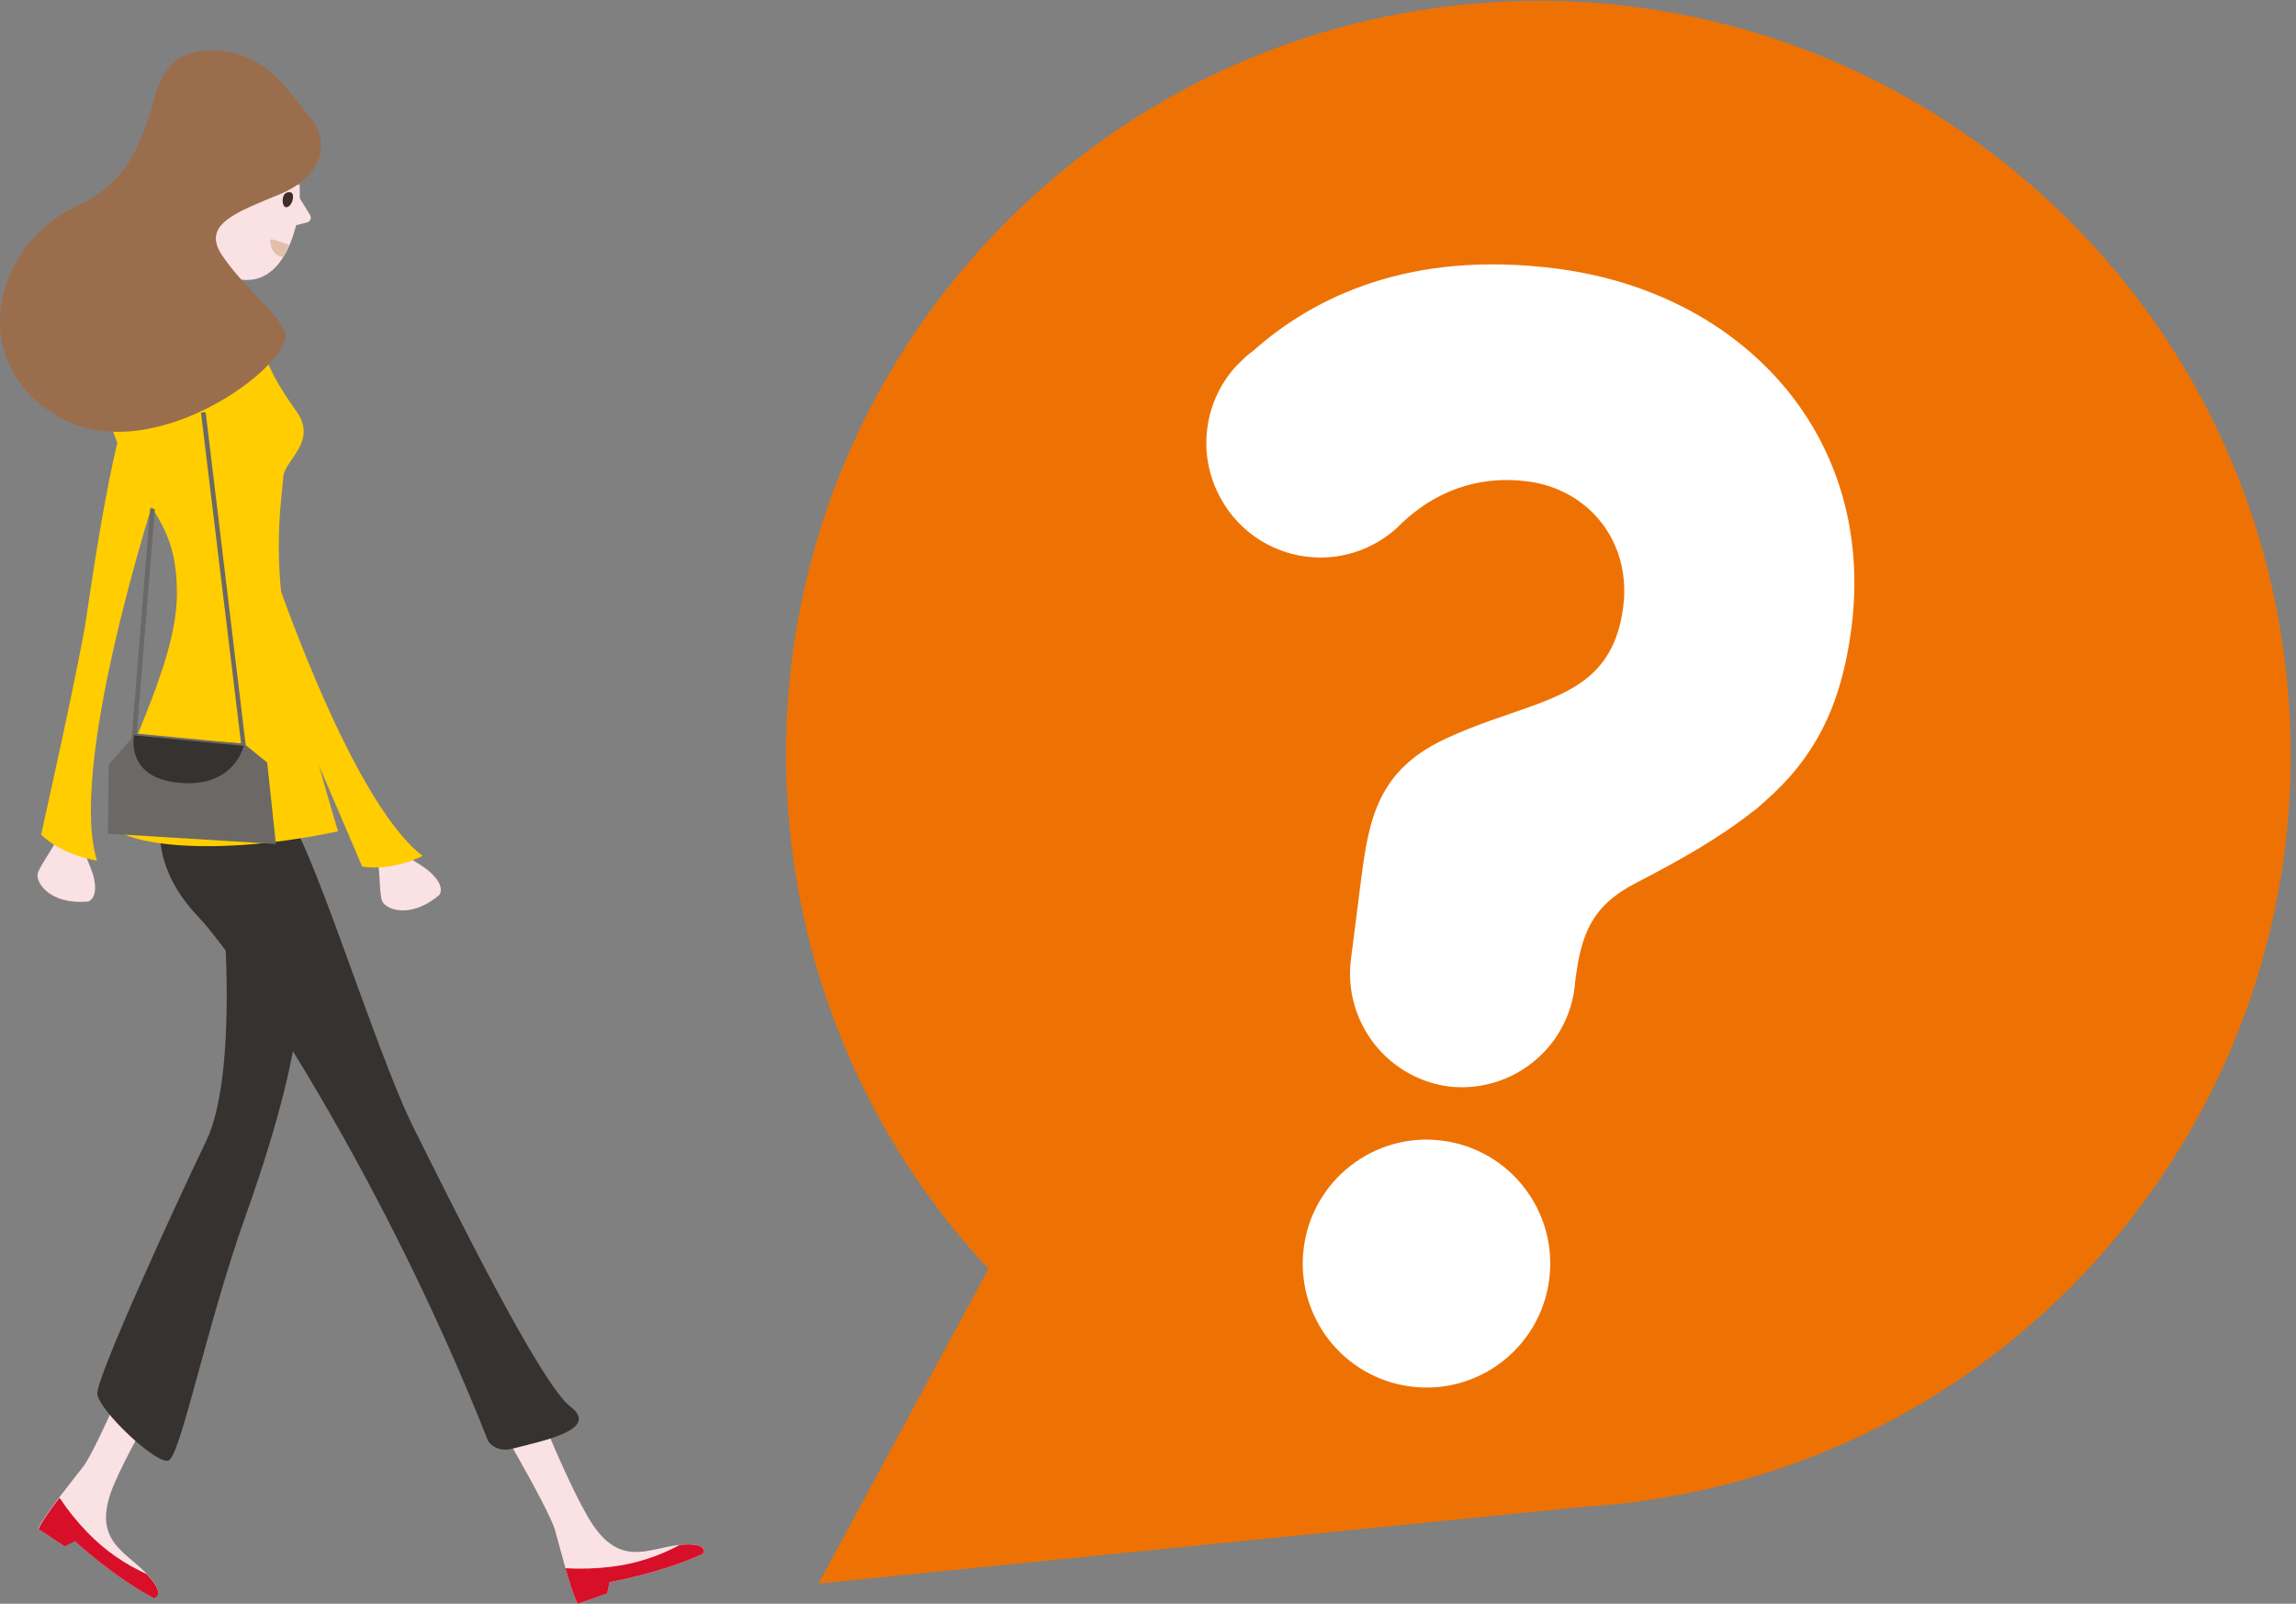 <?xml version="1.0" encoding="UTF-8"?> <svg xmlns="http://www.w3.org/2000/svg" width="411" height="287" viewBox="0 0 411 287" fill="none"><rect x="0" y="0" width="411" height="287" fill="#808080" stroke="none"/><path fill-rule="evenodd" clip-rule="evenodd" d="M259.499 1.108C185.645 9.893 132.886 76.973 141.656 150.936C145.171 180.578 158.043 206.821 176.951 227.07L146.528 283.383L283.259 269.66C285.933 269.503 288.602 269.268 291.262 268.954C365.117 260.17 417.876 193.089 409.105 119.126C400.334 45.162 333.354 -7.675 259.499 1.108" fill="#EE7203"></path><path fill-rule="evenodd" clip-rule="evenodd" d="M314.557 64.138C311.329 61.17 307.78 58.574 303.975 56.397C296.553 52.14 287.968 49.266 278.613 48.063C252.47 44.703 235.198 53.098 224.305 62.805C223.827 63.155 223.361 63.521 222.915 63.91C222.349 64.446 221.799 64.983 221.271 65.522C218.442 68.615 216.639 72.509 216.11 76.669C215.583 80.737 216.299 84.869 218.163 88.521C219.658 91.509 221.863 94.082 224.586 96.015C227.308 97.948 230.463 99.18 233.773 99.604C236.702 99.983 239.679 99.718 242.496 98.827C245.313 97.935 247.902 96.44 250.082 94.443C250.404 94.116 250.735 93.795 251.075 93.478C256.498 88.416 263.922 84.927 273.483 86.156C277.436 86.664 280.962 88.224 283.782 90.555C284.164 90.872 284.533 91.199 284.89 91.542C289.151 95.662 291.449 101.733 290.569 108.593C290.135 111.978 289.246 114.648 287.981 116.827C287.402 117.828 286.716 118.762 285.934 119.614C280.123 125.942 269.812 126.975 258.441 132.351C246.627 137.991 245.02 146.671 243.651 157.354L242.306 167.919L241.833 171.63C241.256 176.081 242.17 180.598 244.43 184.473C245.983 187.152 248.125 189.441 250.695 191.165C253.264 192.889 256.192 194.003 259.257 194.422C262.328 194.792 265.442 194.455 268.364 193.437C271.285 192.419 273.936 190.747 276.114 188.547C279.094 185.552 281.065 181.698 281.75 177.525L281.943 176.027C281.953 175.923 281.956 175.82 281.963 175.716L282.009 175.369C283.036 167.355 284.784 162.17 292.859 158.004C301.202 153.701 308.048 149.735 313.559 145.383C314.335 144.833 315.069 144.219 315.758 143.56C324.626 135.849 329.586 126.69 331.423 112.354C333.952 92.637 327.165 75.749 314.557 64.138V64.138ZM258.173 204.123C246.041 202.563 234.942 211.15 233.383 223.302C231.825 235.453 240.398 246.567 252.532 248.127C264.667 249.689 275.766 241.102 277.324 228.952C278.88 216.8 270.308 205.685 258.173 204.123" fill="white"></path><g clip-path="url(#clip0_4389_39783)"><path d="M10.178 149.784C10.597 150.32 7.245 154.662 6.766 156.267C6.287 157.873 8.921 161.977 15.804 161.323C15.804 161.323 17.779 160.788 16.702 156.684C16.403 155.554 14.487 151.093 14.487 151.093C14.487 151.093 9.579 148.952 10.178 149.784Z" fill="#FAE1E3"></path><path d="M24.662 67.883C24.662 67.883 29.63 57.772 33.94 61.162C38.25 64.612 34.838 68.002 30.887 79.184C25.739 93.756 12.391 138.067 17.36 154.007C17.36 154.007 11.314 153.175 7.363 149.368C7.363 149.368 14.546 117.25 15.504 110.172C16.581 103.035 20.412 75.853 24.662 67.883Z" fill="#FFCD00"></path><path d="M67.402 153.888C68.06 154.126 67.821 159.539 68.359 161.145C68.898 162.75 73.447 164.594 78.655 160.133C78.655 160.133 79.972 158.587 76.68 155.792C75.782 155.018 71.652 152.52 71.652 152.52C71.652 152.52 66.324 153.531 67.402 153.888Z" fill="#FAE1E3"></path><path d="M31.547 78.708C31.547 78.708 29.691 67.586 35.198 67.883C40.705 68.18 39.927 72.939 43.219 84.359C47.469 99.228 62.314 143.004 75.662 153.174C75.662 153.174 70.215 155.97 64.828 155.078C64.828 155.078 52.018 124.803 48.726 118.38C45.374 112.016 32.744 87.689 31.547 78.708Z" fill="#FFCD00"></path><path d="M26.398 237.633C26.398 237.633 17.599 258.926 14.905 262.436C12.211 265.945 8.201 270.763 6.824 273.558L11.493 276.651L13.349 275.759C13.349 275.759 20.172 282.063 27.475 285.929C27.475 285.929 30.109 285.692 26.218 281.588C22.327 277.484 16.042 275.58 20.532 265.35C24.782 255.596 34.478 240.726 34.478 240.726L26.398 237.633Z" fill="#FAE1E3"></path><path d="M26.277 281.707C22.386 279.922 18.854 277.543 15.682 274.272C13.886 272.428 12.15 270.287 10.654 268.027C9.038 270.108 7.601 272.131 6.883 273.618L11.552 276.71L13.407 275.818C13.407 275.818 20.231 282.123 27.534 285.989C27.474 285.93 30.048 285.751 26.277 281.707Z" fill="#D70F28"></path><path d="M40.166 165.605C40.166 166.26 42.32 193.084 36.873 204.266C31.486 215.448 17.24 246.496 17.42 249.41C17.599 252.324 28.074 262.198 30.169 261.365C32.324 260.532 36.993 237.157 43.877 217.827C50.76 198.497 52.556 188.504 53.574 181.189C54.531 173.873 40.166 165.605 40.166 165.605Z" fill="#35322F"></path><path d="M86.375 249.826C86.375 249.826 98.167 269.632 99.364 273.855C100.561 278.078 101.998 284.145 103.434 287L108.702 285.156L109.121 283.134C109.121 283.134 118.279 281.528 125.821 278.078C125.821 278.078 127.258 275.878 121.571 276.472C115.885 277.067 110.617 280.933 105.11 271.238C99.843 261.96 93.737 245.365 93.737 245.365L86.375 249.826Z" fill="#FAE1E3"></path><path d="M121.69 276.472C117.919 278.495 113.849 279.863 109.3 280.398C106.785 280.695 103.972 280.814 101.219 280.636C101.937 283.134 102.655 285.513 103.433 287L108.701 285.156L109.12 283.134C109.12 283.134 118.278 281.528 125.82 278.078C125.82 278.078 127.197 275.937 121.69 276.472Z" fill="#D70F28"></path><path d="M28.733 148.059C28.733 148.059 27.416 155.554 35.437 164C43.458 172.445 68.778 210.809 87.393 257.915C87.393 257.915 88.71 260.056 91.823 259.224C97.09 257.856 107.505 255.834 102.118 251.73C96.731 247.626 80.869 215.507 73.985 201.709C67.102 187.91 55.07 148.238 51 145.621L28.733 148.059Z" fill="#35322F"></path><path d="M22.208 61.46C22.208 61.46 15.743 65.802 20.831 78.827C25.919 91.853 31.665 92.864 31.665 106.247C31.665 119.629 20.831 136.997 19.634 146.513C19.095 150.677 36.035 153.948 60.517 148.773C60.517 148.773 52.975 124.03 50.999 111.362C48.844 97.563 50.52 88.582 50.7 85.429C50.88 82.277 56.925 79.125 53.094 73.653C50.102 69.43 47.468 65.326 46.749 60.627C46.031 55.928 22.208 61.46 22.208 61.46Z" fill="#FFCD00"></path><path d="M53.215 26.546C53.215 26.546 53.814 32.672 53.634 36.36C53.455 40.047 50.641 54.501 39.328 48.791L33.223 39.869C33.223 39.869 44.775 23.275 53.215 26.546Z" fill="#FAE1E3"></path><path d="M43.638 133.071L47.828 136.461L49.384 151.033L19.336 149.19L19.456 136.878L24.005 131.644L43.638 133.071Z" fill="#6B6866"></path><path d="M44.057 133.963L36.814 73.772L35.976 73.831L43.159 133.071L24.484 131.287L27.716 91.08L26.878 91.02L23.586 132L44.057 133.963Z" fill="#6B6866"></path><path d="M43.636 133.487C43.636 133.487 41.96 140.982 32.144 140.089C22.327 139.257 24.003 131.584 24.003 131.584L43.636 133.487Z" fill="#35322F"></path><path d="M52.372 33.386L55.485 38.442C55.844 38.977 55.545 39.691 54.946 39.81L52.133 40.523" fill="#FAE1E3"></path><path d="M51.116 37.074C50.398 36.955 50.218 34.159 51.954 34.397C52.972 34.516 52.313 37.252 51.116 37.074Z" fill="#402E26"></path><path d="M51.775 43.854C51.476 44.568 51.117 45.282 50.698 45.995C49.56 45.876 48.483 45.103 48.363 43.021C48.363 42.545 49.201 42.962 51.775 43.854Z" fill="#E0BFAB"></path><path d="M48.722 32.137C49.141 32.018 49.56 31.899 49.979 31.84C50.218 31.78 50.398 31.78 50.637 31.721C50.877 31.721 51.056 31.661 51.296 31.661C51.715 31.661 52.254 31.602 52.672 31.84C52.912 31.959 53.092 32.137 53.271 32.315C53.451 32.494 53.57 32.791 53.57 33.029C53.57 33.089 53.511 33.089 53.511 33.089C53.271 33.029 53.092 32.97 52.912 32.91L52.373 32.791C52.194 32.732 52.014 32.732 51.834 32.613C51.655 32.553 51.475 32.494 51.296 32.434C51.116 32.375 50.877 32.375 50.697 32.315C50.518 32.256 50.278 32.256 50.099 32.256C49.68 32.197 49.261 32.197 48.842 32.137C48.722 32.197 48.662 32.197 48.722 32.137C48.722 32.137 48.662 32.137 48.722 32.137Z" fill="#9A6E4C"></path><path d="M27.655 17.505C29.81 9.654 34.359 8.584 39.866 9.178C48.067 9.952 51.957 16.792 55.669 21.193C58.961 25.059 58.123 31.423 50.102 34.754C42.081 38.085 35.856 40.226 39.926 45.936C43.937 51.705 47.767 53.965 50.88 58.961C54.052 64.017 28.314 84.002 11.194 74.961C-5.925 65.92 -2.094 44.33 13.709 36.895C22.508 32.851 25.141 26.427 27.655 17.505Z" fill="#9A6E4C"></path></g><defs><clipPath id="clip0_4389_39783"><rect width="126" height="278" fill="white" transform="translate(0 9)"></rect></clipPath></defs></svg> 